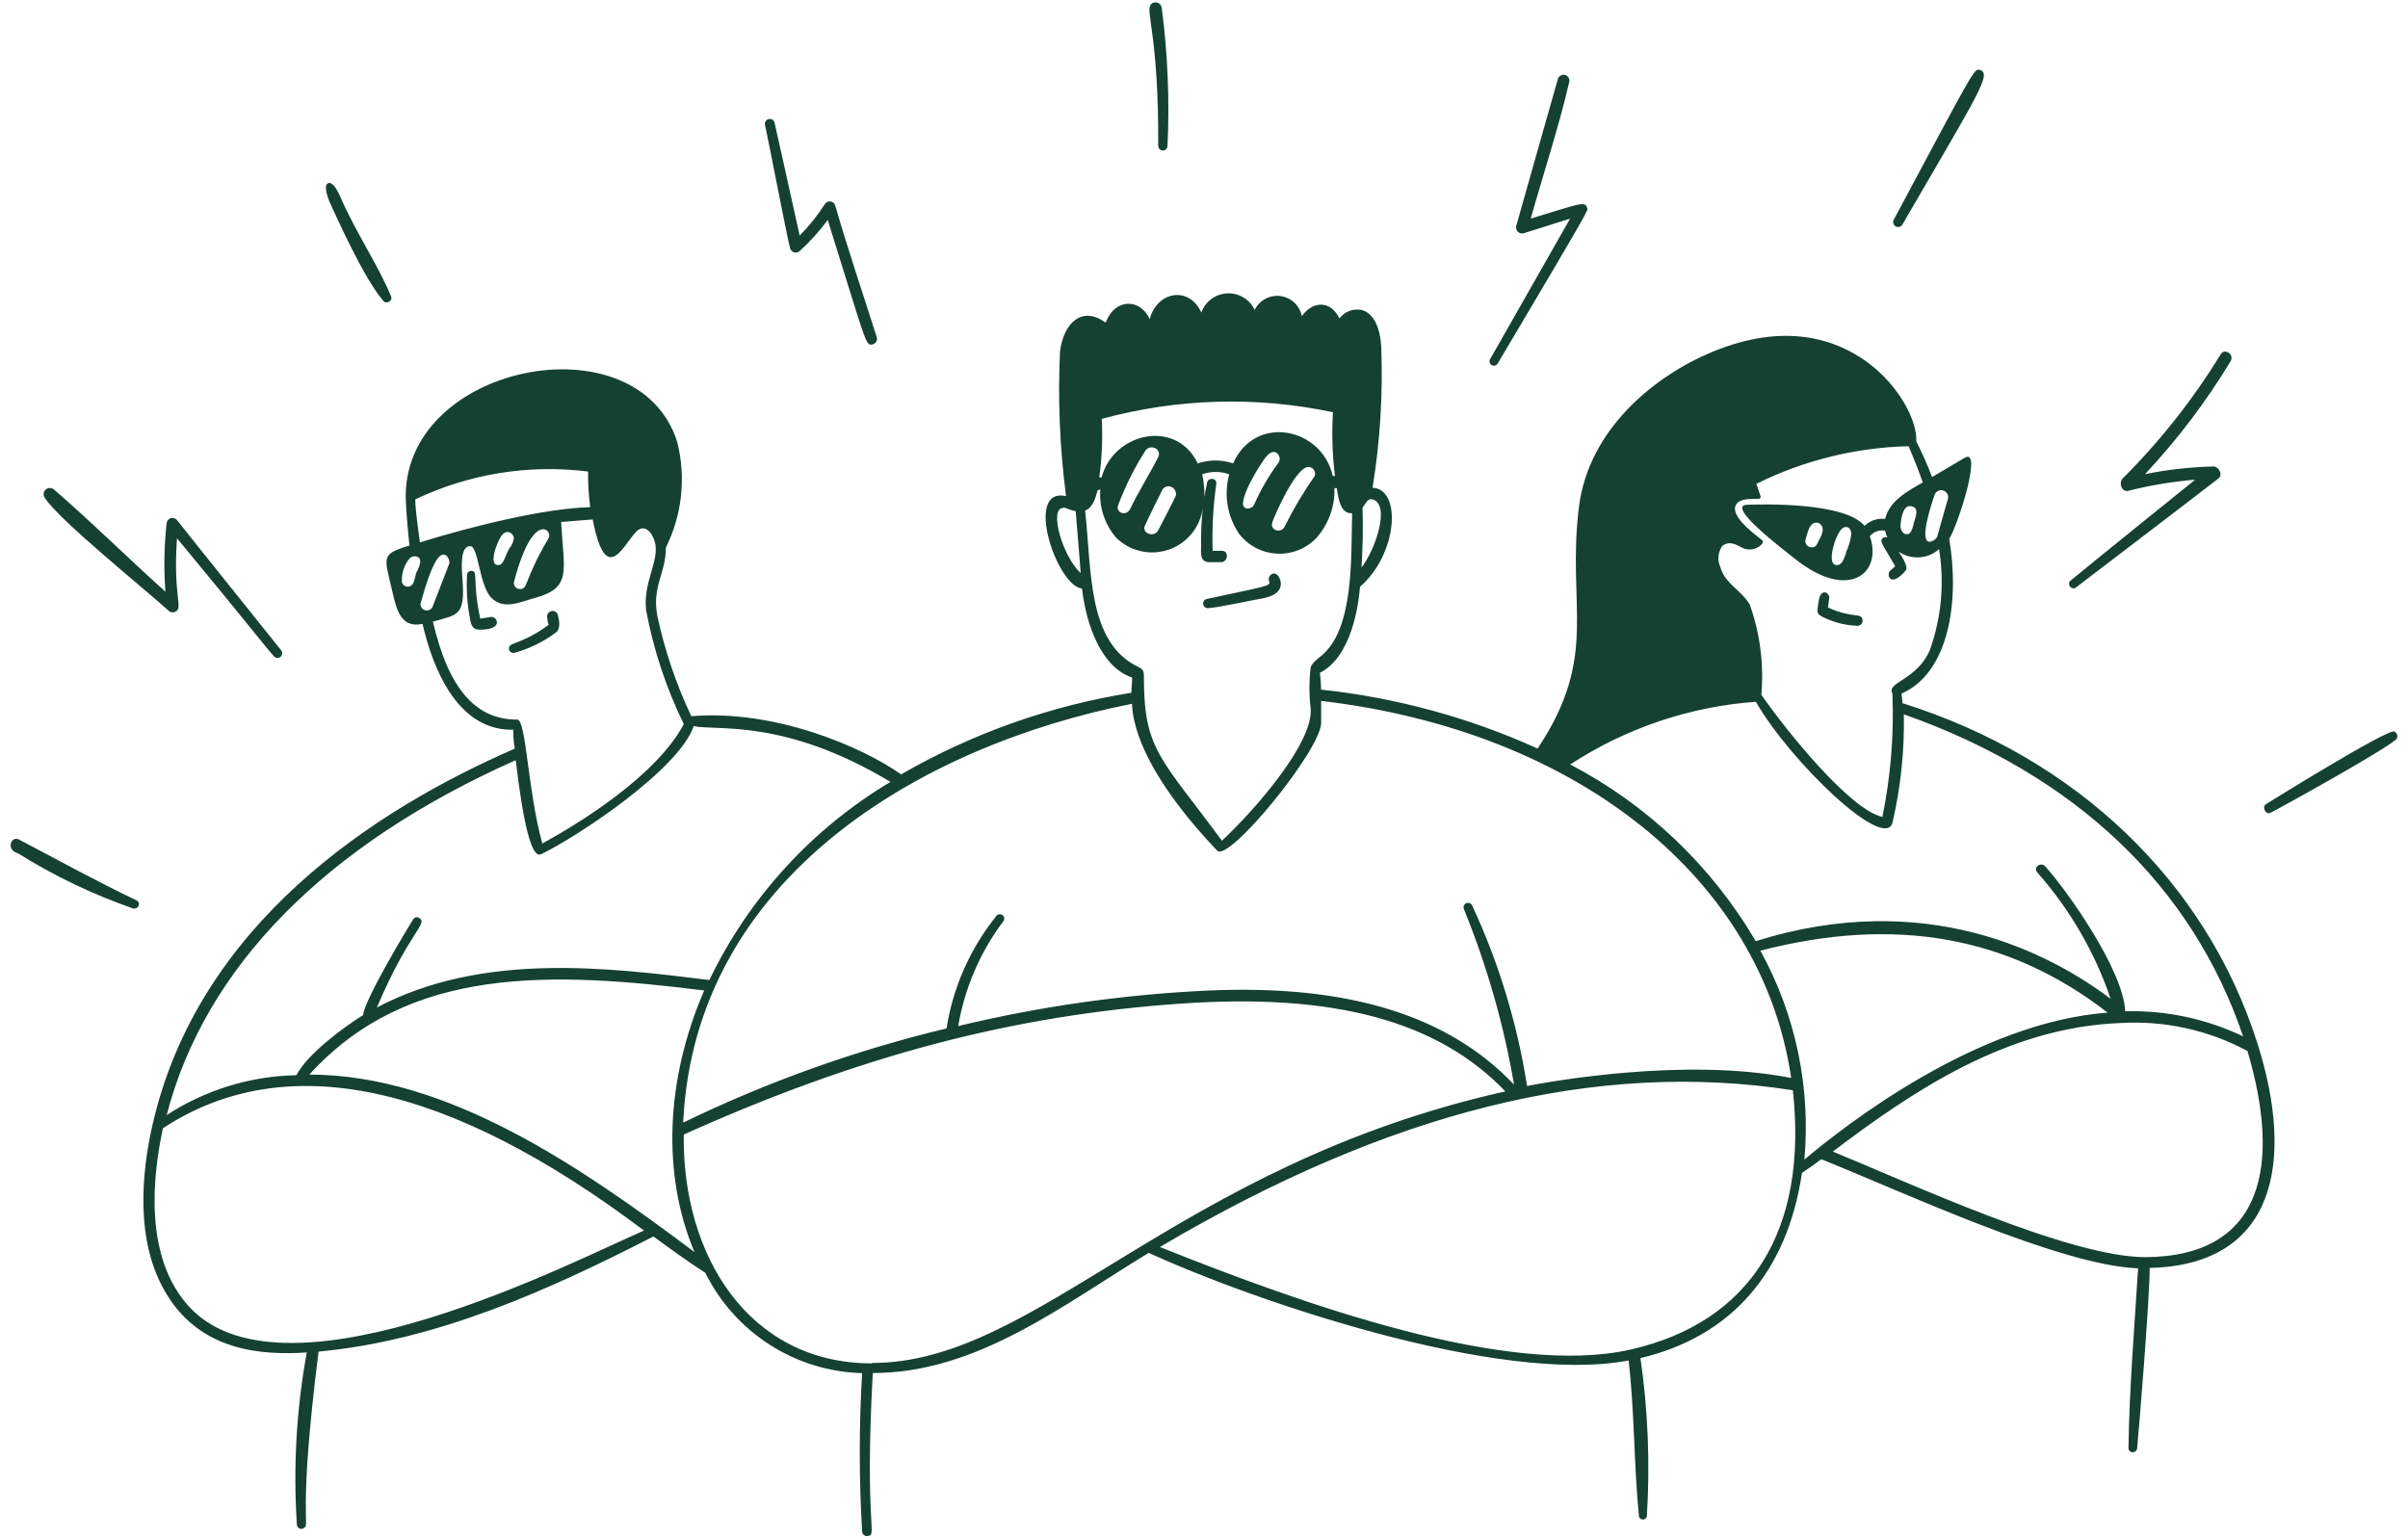 <svg width="144" height="92" viewBox="0 0 144 92" fill="none" xmlns="http://www.w3.org/2000/svg">
<path d="M109.035 36.918C109.682 37.237 110.391 37.411 111.113 37.428C111.153 37.423 111.192 37.41 111.228 37.391C111.263 37.37 111.295 37.344 111.32 37.312C111.345 37.279 111.363 37.243 111.374 37.203C111.385 37.164 111.388 37.123 111.383 37.083C111.323 36.61 110.79 37.015 109.313 36.333L109.388 35.778C109.425 35.62 109.238 35.365 109.035 35.44C108.833 35.515 108.78 35.755 108.72 36.19C108.66 36.625 108.63 36.715 109.035 36.918ZM30.75 39.048C31.653 38.802 32.5 38.387 33.248 37.825C33.54 37.6 33.443 37.075 33.36 36.775C33.337 36.697 33.285 36.631 33.216 36.589C33.146 36.546 33.064 36.531 32.984 36.546C32.904 36.561 32.832 36.605 32.783 36.669C32.733 36.734 32.709 36.814 32.715 36.895C32.729 37.058 32.76 37.218 32.805 37.375C31.028 38.673 30.338 38.35 30.443 38.875C30.466 38.935 30.509 38.985 30.565 39.017C30.622 39.048 30.687 39.059 30.75 39.048ZM28.71 37.66C30.21 37.66 29.7 36.775 29.295 36.91L28.718 37C28.223 34.653 28.62 34.158 28.193 34.143C28.128 34.139 28.065 34.16 28.016 34.202C27.966 34.244 27.936 34.303 27.93 34.368C27.877 35.295 27.945 36.225 28.133 37.135C28.215 37.54 28.365 37.66 28.71 37.66ZM72.263 36.37C72.69 36.37 74.94 35.883 75.323 35.823C75.885 35.725 76.553 35.553 76.598 34.945C76.598 34.57 76.328 34.135 76.02 34.36C75.956 34.405 75.909 34.47 75.886 34.545C75.863 34.619 75.865 34.7 75.893 34.773C76.005 35.065 75.765 35.043 72.143 35.83C72.076 35.851 72.02 35.896 71.985 35.956C71.95 36.016 71.939 36.087 71.954 36.156C71.969 36.224 72.009 36.283 72.066 36.323C72.124 36.363 72.194 36.38 72.263 36.37ZM22.935 18.01C23.1 18.198 23.505 18.01 23.385 17.725C22.635 15.895 21.255 13.855 20.385 11.845C20.25 11.523 19.98 10.975 19.718 10.945C19.685 10.941 19.651 10.945 19.621 10.958C19.59 10.972 19.564 10.993 19.545 11.02C19.38 11.245 19.62 11.868 19.733 12.13C20.078 12.873 21.75 16.653 22.935 18.01ZM47.25 14.845C47.264 14.904 47.293 14.958 47.335 15.001C47.376 15.045 47.428 15.077 47.486 15.095C47.543 15.112 47.605 15.114 47.663 15.101C47.722 15.087 47.776 15.059 47.82 15.018C48.439 14.454 49.002 13.831 49.5 13.158C51.75 20.358 51.75 20.613 52.103 20.613C52.153 20.611 52.203 20.599 52.248 20.577C52.294 20.554 52.334 20.523 52.366 20.483C52.398 20.444 52.421 20.399 52.434 20.35C52.447 20.301 52.449 20.25 52.44 20.2C51.6 17.545 50.715 14.95 49.95 12.303C49.933 12.237 49.897 12.178 49.846 12.132C49.795 12.087 49.732 12.058 49.665 12.048C49.598 12.039 49.529 12.049 49.468 12.078C49.406 12.107 49.355 12.154 49.32 12.213C48.889 12.89 48.386 13.519 47.82 14.088C47.37 12.033 46.32 7.338 46.32 7.338C46.301 7.262 46.253 7.197 46.186 7.157C46.119 7.117 46.039 7.105 45.964 7.124C45.888 7.143 45.823 7.191 45.783 7.258C45.743 7.325 45.731 7.405 45.75 7.48C46.005 8.643 47.093 14.328 47.25 14.845ZM8.183 53.86C5.768 52.705 3.615 51.52 1.14 50.215C0.66 49.96 0.33 50.838 1.08 51.04C3.241 52.389 5.545 53.493 7.95 54.333C8.25 54.415 8.46 54.025 8.183 53.86ZM10.103 36.543C10.154 36.588 10.218 36.617 10.287 36.625C10.355 36.633 10.424 36.62 10.485 36.588C10.98 36.348 10.343 35.755 10.583 32.193C16.665 39.535 16.328 39.348 16.583 39.348C16.635 39.351 16.688 39.339 16.734 39.313C16.781 39.288 16.819 39.249 16.844 39.203C16.869 39.157 16.881 39.104 16.877 39.051C16.873 38.998 16.854 38.948 16.823 38.905C15.87 37.705 11.7 32.523 10.59 31.113C10.548 31.06 10.492 31.02 10.429 30.998C10.365 30.976 10.296 30.973 10.231 30.988C10.165 31.004 10.106 31.038 10.059 31.087C10.012 31.136 9.981 31.197 9.968 31.263C9.815 32.632 9.79 34.013 9.893 35.388C7.643 33.37 5.49 31.233 3.218 29.268C3.149 29.212 3.063 29.183 2.975 29.185C2.886 29.187 2.802 29.22 2.735 29.278C2.669 29.337 2.626 29.416 2.612 29.503C2.599 29.591 2.617 29.68 2.663 29.755C3.548 31.128 8.543 35.125 10.103 36.543ZM69.263 8.725C69.263 8.799 69.292 8.869 69.344 8.921C69.396 8.973 69.466 9.003 69.54 9.003C69.614 9.003 69.684 8.973 69.736 8.921C69.788 8.869 69.818 8.799 69.818 8.725C69.946 5.97 69.831 3.21 69.473 0.475C69.465 0.403 69.436 0.335 69.391 0.278C69.345 0.222 69.284 0.18 69.215 0.158C69.146 0.136 69.072 0.134 69.001 0.153C68.931 0.172 68.868 0.211 68.82 0.265C68.483 0.7 69.293 2.073 69.263 8.725ZM89.558 21.753C95.265 12.123 94.958 12.603 94.913 12.43C94.785 11.995 94.425 12.205 91.538 13.075C92.288 10.413 93.225 7.57 93.848 4.878C93.861 4.791 93.84 4.702 93.791 4.629C93.742 4.556 93.667 4.504 93.582 4.483C93.496 4.463 93.406 4.475 93.329 4.517C93.252 4.56 93.193 4.629 93.165 4.713C92.318 7.713 91.478 10.645 90.668 13.525C90.654 13.585 90.657 13.647 90.674 13.705C90.692 13.763 90.723 13.816 90.767 13.859C90.81 13.902 90.864 13.933 90.923 13.949C90.981 13.966 91.043 13.967 91.103 13.953C91.103 13.953 93.09 13.338 93.893 13.075L89.1 21.498C89.072 21.558 89.067 21.627 89.088 21.69C89.108 21.753 89.152 21.806 89.21 21.839C89.268 21.871 89.336 21.88 89.401 21.864C89.465 21.848 89.521 21.808 89.558 21.753ZM143.183 43.75C142.793 43.563 135.578 48.048 135.503 48.1C135.24 48.288 135.503 48.753 135.773 48.61C136.208 48.415 143.1 44.583 143.333 44.17C143.35 44.133 143.361 44.092 143.363 44.051C143.365 44.009 143.359 43.968 143.345 43.929C143.331 43.89 143.309 43.854 143.281 43.823C143.254 43.793 143.22 43.768 143.183 43.75ZM124.088 35.178C124.088 35.178 131.318 29.665 132.668 28.615C132.96 28.383 132.668 27.865 132.323 27.903C130.962 27.935 129.606 28.088 128.273 28.36C130.209 26.295 131.923 24.032 133.388 21.61C133.635 21.205 133.035 20.785 132.795 21.198C131.143 23.893 129.177 26.383 126.938 28.615C126.698 28.848 126.848 29.418 127.238 29.365C128.561 29.028 129.911 28.802 131.273 28.69C131.273 28.69 125.543 33.303 123.773 34.765C123.743 34.813 123.728 34.869 123.731 34.925C123.734 34.981 123.753 35.035 123.788 35.08C123.822 35.125 123.869 35.158 123.922 35.176C123.976 35.193 124.034 35.194 124.088 35.178ZM113.745 13.465C118.35 5.53 119.153 4.375 118.38 4.18C118.05 4.098 118.065 4.128 113.228 13.18C113.205 13.247 113.206 13.319 113.232 13.385C113.257 13.451 113.305 13.506 113.367 13.54C113.429 13.574 113.5 13.585 113.57 13.571C113.639 13.557 113.701 13.52 113.745 13.465Z" fill="#154132"/>
<path d="M135 62.418C131.94 52.765 124.208 45.34 113.768 42.055C113.761 41.864 113.741 41.673 113.708 41.485C116.558 40.24 117.195 35.958 116.565 32.23C117.113 31.338 118.568 26.748 117.495 27.378L115.538 28.533C115.26 27.783 114.938 27.085 114.593 26.395C114.668 25.195 113.573 23.05 111.645 21.648C109.875 20.358 106.83 19.203 102.39 21.048C98.925 22.488 95.018 25.668 94.425 30.288C93.675 36.288 95.663 39.198 91.95 44.77C87.848 42.913 83.476 41.723 78.998 41.245C78.998 40.909 78.975 40.573 78.93 40.24C80.843 39.273 81.248 36.123 81.33 35.095C83.58 33.145 83.843 29.26 82.08 29.17C82.533 26.387 82.707 23.565 82.598 20.748C82.5 19 81.75 18.61 81.405 18.535C81.162 18.489 80.91 18.512 80.68 18.603C80.449 18.693 80.248 18.846 80.1 19.045C79.538 17.898 78.458 18.04 77.85 18.91C77.791 18.601 77.635 18.319 77.407 18.103C77.178 17.888 76.887 17.749 76.575 17.708C76.264 17.666 75.947 17.724 75.669 17.872C75.392 18.021 75.169 18.253 75.03 18.535C74.885 18.226 74.651 17.966 74.358 17.79C74.064 17.614 73.725 17.529 73.384 17.545C73.042 17.562 72.713 17.68 72.439 17.885C72.165 18.089 71.957 18.37 71.843 18.693C71.093 17.065 69.18 17.44 68.753 19.09C68.19 17.823 66.653 17.83 66.12 19.3C64.718 18.265 63.615 19.3 63.39 21.003C63.254 23.898 63.375 26.799 63.75 29.673C61.208 29.103 63.188 35.058 64.703 35.2C64.965 37.45 65.895 39.925 67.703 40.525C67.703 40.825 67.658 41.133 67.658 41.433C62.809 42.207 58.142 43.862 53.888 46.315C51.548 44.665 46.343 42.423 41.34 42.835C40.434 40.92 39.752 38.907 39.308 36.835C38.978 35.028 39.825 34.315 39.818 32.755C40.789 30.798 41.031 28.559 40.5 26.44C38.138 18.94 23.865 21.79 24.27 30.025C24.323 30.963 24.405 31.9 24.488 32.628C22.725 33.16 22.988 33.288 23.475 35.433C23.738 36.603 24.038 37.57 25.268 37.315C25.83 39.753 27.248 43.645 30.593 43.645C30.795 43.645 30.593 43.518 30.78 44.778C22.388 48.43 11.85 55.278 9.12 67.278C8.46 70.173 8.063 74.283 9.953 77.388C12.03 80.845 15.705 81.063 18.345 80.89C17.727 84.285 17.528 87.744 17.753 91.188C17.754 91.236 17.769 91.282 17.795 91.323C17.821 91.363 17.858 91.396 17.901 91.417C17.945 91.438 17.993 91.446 18.041 91.441C18.089 91.437 18.134 91.419 18.173 91.39C18.578 91.15 17.783 90.895 19.05 80.838C26.115 80.185 32.85 77.148 39.075 73.953C40.103 74.703 41.123 75.453 42.18 76.128C43.05 77.886 44.382 79.373 46.034 80.43C47.686 81.488 49.595 82.074 51.555 82.128C51.368 85.285 51.368 88.45 51.555 91.608C51.558 91.646 51.569 91.683 51.586 91.717C51.604 91.751 51.628 91.781 51.657 91.806C51.687 91.83 51.721 91.849 51.757 91.86C51.794 91.871 51.832 91.874 51.87 91.87C52.515 91.81 51.683 91.488 52.193 82.12C58.433 82.12 63.555 78.048 68.693 74.935C74.738 77.703 89.558 82.855 97.395 81.37C97.755 84.565 97.703 87.595 98.01 90.685C98.02 90.741 98.049 90.791 98.093 90.827C98.136 90.863 98.19 90.883 98.247 90.883C98.303 90.883 98.358 90.863 98.401 90.827C98.444 90.791 98.473 90.741 98.483 90.685C98.68 87.528 98.552 84.359 98.1 81.228C103.538 79.938 106.875 76.105 107.76 70.15C108.12 69.91 108.51 69.64 108.915 69.333C113.558 71.185 123.165 75.693 127.86 75.858C127.643 79.345 127.335 83.028 127.283 86.643C127.293 86.704 127.325 86.759 127.372 86.799C127.42 86.839 127.48 86.861 127.542 86.861C127.604 86.861 127.664 86.839 127.711 86.799C127.758 86.759 127.79 86.704 127.8 86.643C127.905 85.645 128.588 77.133 128.55 75.835C136.065 75.663 137.25 69.513 135 62.418ZM81.48 30.363C81.683 30.093 81.795 29.778 82.088 29.868C83.138 30.175 82.298 32.785 81.42 33.948C81.495 32.755 81.518 31.548 81.48 30.363ZM63.578 30.363C63.818 30.363 63.788 30.468 64.328 30.573L64.628 34.278C63.518 33.25 62.715 30.378 63.578 30.378V30.363ZM115.688 29.613C115.72 29.507 115.792 29.419 115.889 29.367C115.986 29.315 116.1 29.303 116.205 29.335C116.311 29.367 116.399 29.439 116.451 29.536C116.503 29.633 116.515 29.747 116.483 29.853C116.22 30.783 116.018 31.458 115.845 32.103C115.801 32.183 115.739 32.252 115.663 32.304C115.588 32.356 115.501 32.39 115.41 32.403C114.75 32.425 115.455 30.288 115.688 29.598V29.613ZM103.065 32.613C103.493 32.29 104.01 32.703 104.093 32.71C104.798 33.16 105.593 32.508 105.39 32.32L105.24 32.2C104.685 31.765 103.545 30.865 103.785 30.25C103.965 29.785 104.7 29.853 105.18 29.83C105.197 29.83 105.214 29.825 105.229 29.817C105.244 29.809 105.257 29.798 105.268 29.784C105.278 29.771 105.285 29.755 105.288 29.738C105.291 29.721 105.29 29.704 105.285 29.688C105.21 29.448 105.12 29.208 105.03 28.938C107.865 27.532 110.973 26.764 114.135 26.688C114.458 27.438 114.735 28.15 114.983 28.855C114.045 29.388 112.98 29.973 112.733 31.038C112.51 31.01 112.284 31.033 112.071 31.104C111.858 31.175 111.664 31.294 111.503 31.45C110.325 30.033 105.45 30.153 104.468 30.19C103.2 30.243 106.545 32.8 107.468 33.52C110.565 35.928 112.59 34.27 111.818 32.073C111.926 31.94 112.068 31.839 112.23 31.781C112.391 31.723 112.565 31.709 112.733 31.743C112.761 31.885 112.806 32.024 112.868 32.155C112.831 32.137 112.79 32.127 112.748 32.127C112.706 32.127 112.665 32.137 112.628 32.155C112.32 32.35 112.628 32.613 113.333 33.865C113.246 33.954 113.153 34.036 113.055 34.113C112.77 34.323 113.018 35.238 113.97 34.113C114.113 33.94 113.843 33.438 113.543 32.995C113.905 33.242 114.339 33.361 114.776 33.334C115.213 33.307 115.629 33.135 115.958 32.845C116.286 34.859 116.1 36.922 115.418 38.845C114.668 40.683 112.785 40.788 113.168 41.485C113.267 43.958 113.065 46.433 112.568 48.858C110.64 48.438 106.845 43.735 105.33 41.553C105.487 39.729 105.252 37.893 104.64 36.168C104.138 35.298 103.14 34.9 102.878 33.918C102.775 33.699 102.739 33.454 102.772 33.215C102.805 32.975 102.907 32.751 103.065 32.568V32.613ZM114.435 31.36C114.353 31.608 114.3 31.953 114.03 31.953C113.76 31.953 113.625 31.638 113.655 31.368C113.685 31.098 113.76 30.475 114.045 30.31C114.1 30.283 114.16 30.269 114.222 30.269C114.283 30.269 114.343 30.283 114.398 30.31C114.75 30.408 114.563 30.933 114.435 31.315V31.36ZM110.393 33.085C110.31 33.288 110.228 33.655 109.988 33.768C109.946 33.788 109.9 33.799 109.853 33.799C109.806 33.799 109.76 33.788 109.718 33.768C109.268 33.603 109.763 31.93 110.168 31.608C110.203 31.572 110.247 31.545 110.295 31.531C110.344 31.516 110.395 31.514 110.444 31.524C110.494 31.535 110.539 31.558 110.578 31.59C110.616 31.623 110.645 31.665 110.663 31.713C110.82 32.058 110.438 32.928 110.393 33.04V33.085ZM108.75 32.358C108.653 32.553 108.608 32.733 108.353 32.733C108.293 32.737 108.233 32.726 108.178 32.702C108.123 32.677 108.075 32.64 108.038 32.592C108.001 32.545 107.976 32.489 107.966 32.43C107.955 32.371 107.959 32.31 107.978 32.253C108.06 32.005 108.15 31.443 108.45 31.293C108.498 31.271 108.549 31.259 108.602 31.257C108.654 31.256 108.706 31.266 108.755 31.285C108.803 31.305 108.847 31.334 108.884 31.372C108.92 31.409 108.949 31.454 108.968 31.503C109.073 31.75 108.9 32.088 108.75 32.358ZM105 41.973C107.13 45.648 112.74 50.973 113.175 49.188C113.666 47.069 113.893 44.897 113.85 42.723C124.125 46.353 131.1 53.005 134.138 61.983C131.939 60.933 129.523 60.419 127.088 60.483C126.983 58.015 123.6 53.245 122.303 51.813C122.04 51.52 121.553 51.895 121.838 52.188C123.783 54.391 125.272 56.958 126.218 59.74C122.543 56.973 115.14 53.11 104.993 56.29C102.36 51.797 98.516 48.134 93.9 45.723C97.222 43.55 101.042 42.26 105 41.973ZM65.888 25.053C70.398 23.822 75.137 23.685 79.71 24.655C79.633 25.926 79.674 27.201 79.83 28.465H79.695C79.073 25.6 75.083 24.715 73.74 27.715C73.055 27.483 72.311 27.483 71.625 27.715C70.328 25.015 66.57 25.885 65.88 28.555H65.738C65.895 27.395 65.946 26.222 65.888 25.053ZM76.088 31.225C76.223 30.843 77.438 28.008 78.225 27.925C78.291 27.924 78.356 27.939 78.414 27.968C78.473 27.997 78.524 28.04 78.563 28.093C78.602 28.146 78.627 28.207 78.638 28.272C78.648 28.337 78.643 28.403 78.623 28.465C77.953 29.419 77.357 30.422 76.838 31.465C76.65 31.93 75.915 31.75 76.088 31.225ZM75 30.175C74.91 30.4 74.505 30.535 74.363 30.273C74.22 30.01 74.565 29.013 75.54 27.55C75.788 27.183 76.02 27.003 76.223 27.033C76.289 27.051 76.349 27.086 76.398 27.134C76.448 27.181 76.485 27.24 76.506 27.305C76.528 27.37 76.533 27.439 76.522 27.507C76.51 27.575 76.482 27.638 76.44 27.693C75.87 28.464 75.387 29.297 75 30.175ZM68.475 31.42C68.798 30.715 69.158 30.003 69.503 29.305C69.54 29.238 69.594 29.182 69.66 29.143C69.726 29.104 69.801 29.083 69.878 29.083C69.955 29.083 70.03 29.104 70.096 29.143C70.162 29.182 70.216 29.238 70.253 29.305C70.3 29.376 70.325 29.46 70.325 29.545C70.325 29.631 70.3 29.714 70.253 29.785C69.923 30.438 69.585 31.12 69.225 31.78C68.94 32.155 68.25 31.87 68.475 31.42ZM67.568 30.475L67.523 30.528C67.29 30.865 66.705 30.648 66.863 30.22C67.296 29.068 67.849 27.964 68.513 26.928C68.835 26.538 69.488 26.875 69.263 27.333C68.73 28.398 68.078 29.395 67.568 30.475ZM64.89 30.543C65.37 30.34 65.505 29.793 65.64 29.32L65.798 29.275C65.759 29.795 65.823 30.318 65.986 30.814C66.149 31.309 66.409 31.768 66.75 32.163C67.155 32.56 67.662 32.837 68.215 32.963C68.767 33.089 69.344 33.059 69.881 32.876C70.418 32.693 70.893 32.365 71.254 31.928C71.615 31.491 71.847 30.962 71.925 30.4C71.848 31.122 71.815 31.849 71.828 32.575C71.828 33.025 71.723 33.588 72.278 33.625H73.028C73.418 33.625 73.523 32.95 73.073 32.943H72.518C72.474 31.606 72.547 30.269 72.735 28.945C72.788 28.578 72.255 28.525 72.18 28.87C71.85 30.483 72.18 29.56 71.888 28.368C72.412 28.18 72.984 28.18 73.508 28.368C73.343 28.969 73.31 29.599 73.412 30.214C73.515 30.829 73.749 31.415 74.1 31.93C74.368 32.276 74.706 32.561 75.093 32.765C75.48 32.969 75.906 33.087 76.343 33.112C76.78 33.137 77.217 33.068 77.624 32.909C78.032 32.751 78.4 32.506 78.705 32.193C79.442 31.37 79.834 30.296 79.8 29.193H79.943C80.033 29.845 80.168 30.745 80.858 30.693C80.783 33.258 81.008 37.653 78.975 39.258C78.713 39.468 78.413 39.708 78.375 39.948C78.281 40.742 78.281 41.545 78.375 42.34C78.593 44.418 74.955 48.528 73.073 50.283C69.443 45.348 68.4 44.86 68.408 40.533C68.408 40.098 68.355 40.03 68.055 39.88C65.018 38.41 65.295 34.173 64.89 30.543ZM67.695 42.093C67.778 44.395 69.585 47.508 72.773 50.86C73.418 51.7 79.118 44.703 79.005 43.188V41.92C94.358 43.728 105.36 52.563 107.115 64.473C100.74 63.22 92.685 64.69 91.32 64.953C90.735 61.223 89.632 57.593 88.043 54.168C88.016 54.101 87.964 54.048 87.898 54.02C87.832 53.992 87.757 53.991 87.69 54.018C87.624 54.044 87.57 54.097 87.542 54.163C87.514 54.229 87.513 54.303 87.54 54.37C88.919 57.751 89.925 61.271 90.54 64.87C86.595 60.715 80.595 58.87 72.233 59.245C67.199 59.478 62.2 60.189 57.3 61.368C57.692 59.081 58.626 56.92 60.023 55.068C60.053 55.012 60.063 54.947 60.049 54.885C60.035 54.822 59.999 54.767 59.948 54.73C59.896 54.692 59.833 54.674 59.77 54.68C59.706 54.686 59.647 54.714 59.603 54.76C58.027 56.707 56.992 59.035 56.603 61.51C51.165 62.815 45.885 64.703 40.853 67.143C41.543 52.45 55.125 44.575 67.695 42.093ZM35.168 28.203C35.16 28.915 35.203 29.627 35.295 30.333C32.595 30.4 28.305 31.45 25.11 32.44C25.028 31.78 24.84 30.58 24.833 29.868C28.048 28.335 31.634 27.758 35.168 28.203ZM32.783 32.23C31.283 34.78 31.605 35.23 31.103 35.23C31.047 35.233 30.99 35.223 30.939 35.2C30.887 35.178 30.841 35.143 30.806 35.099C30.771 35.054 30.747 35.002 30.736 34.947C30.725 34.892 30.727 34.834 30.743 34.78C31.425 32.2 32.078 31.72 32.408 31.66C32.48 31.645 32.554 31.653 32.622 31.681C32.69 31.709 32.748 31.757 32.788 31.818C32.829 31.88 32.85 31.952 32.849 32.025C32.848 32.098 32.825 32.17 32.783 32.23ZM30.465 32.793C30.188 33.25 30.12 33.888 29.715 33.79C29.31 33.693 29.603 32.778 29.843 32.29C30.083 31.803 30.293 31.795 30.435 31.833C30.516 31.854 30.587 31.901 30.64 31.965C30.692 32.03 30.723 32.109 30.728 32.193C30.698 32.413 30.608 32.621 30.465 32.793ZM24.885 34.293C24.803 34.488 24.795 35.088 24.39 35.088C24.312 35.091 24.234 35.067 24.17 35.021C24.106 34.975 24.06 34.908 24.038 34.833C23.998 34.308 24.165 33.788 24.503 33.385C24.573 33.323 24.66 33.284 24.753 33.275C24.846 33.265 24.94 33.286 25.02 33.333C25.2 33.453 25.163 33.768 24.885 34.27V34.293ZM25.163 36.04C25.845 33.588 26.235 33.228 26.468 33.175C26.516 33.164 26.566 33.167 26.612 33.183C26.658 33.199 26.699 33.227 26.73 33.265C26.832 33.383 26.884 33.537 26.873 33.693L25.883 36.25C25.852 36.346 25.785 36.425 25.695 36.471C25.606 36.516 25.502 36.525 25.407 36.494C25.311 36.463 25.232 36.395 25.186 36.306C25.14 36.217 25.132 36.113 25.163 36.018V36.04ZM25.913 37.173C27.353 36.753 27.818 36.873 27.66 34.683C27.608 34.06 27.488 32.643 28.118 32.665C28.628 32.665 28.643 35.035 29.4 35.77C30.158 36.505 31.14 35.988 31.965 35.77C34.215 35.155 33.72 34.195 33.555 31.218L35.445 31.068C36.293 35.463 37.433 32.17 38.198 31.675C38.685 31.368 39.105 32.043 39.195 32.56C39.368 33.67 38.445 34.885 38.64 36.513C39.082 38.868 39.839 41.154 40.89 43.308C39.248 46.428 34.53 49.308 32.43 50.448C31.545 47.238 31.47 43.023 30.93 43.038C28.44 43.053 26.805 41.17 25.883 37.15L25.913 37.173ZM30.848 45.498C30.983 46.63 31.538 51.498 32.348 51.093C34.388 50.133 40.598 46.053 41.483 43.428C42.795 43.728 46.89 42.933 53.25 46.765C48.557 49.569 44.791 53.689 42.42 58.615C36.353 57.865 28.845 56.928 22.538 60.258C24.465 55.713 25.62 55.263 25.073 54.903C25.044 54.883 25.013 54.87 24.979 54.863C24.945 54.856 24.91 54.856 24.877 54.863C24.843 54.87 24.811 54.884 24.783 54.904C24.755 54.923 24.731 54.949 24.713 54.978C24.518 55.27 21.78 59.793 21.713 60.715C20.655 61.36 18.398 63.01 17.723 64.308C14.966 64.361 12.279 65.188 9.968 66.693C12.248 57.865 19.455 50.538 30.818 45.475L30.848 45.498ZM11.4 78.25C8.535 75.25 9.15 70.233 9.743 67.48C17.063 62.673 26.738 64.728 38.513 73.6C34.553 75.295 17.25 84.318 11.4 78.25ZM18.48 64.293C24.435 57.7 33.045 58.12 42.113 59.238C39.788 64.6 39.585 70.263 41.528 74.883C34.778 69.828 26.805 64.27 18.48 64.27V64.293ZM52.14 81.543C44.753 81.543 40.785 75.055 40.89 67.855C51.39 63.138 60.563 60.723 70.613 60.025C79.793 59.388 85.973 61.06 90.023 65.275C70.238 69.708 62.07 81.52 52.14 81.52V81.543ZM97.5 80.718C90.158 82.375 78 78.04 69.36 74.583C83.13 66.453 95.52 63.385 107.213 65.208C108.135 73.585 104.685 79.09 97.5 80.718ZM107.903 69.363C108.292 65.026 107.375 60.672 105.27 56.86C113.325 54.775 120.128 55.99 126.038 60.565C118.275 61.143 110.453 67.203 107.895 69.363H107.903ZM128.303 75.19C123.713 75.19 114.053 70.69 109.605 68.875C114.36 65.275 119.993 61.458 126.773 61.188C129.422 61.024 132.063 61.603 134.4 62.86C136.41 69.64 135.405 75.145 128.295 75.19H128.303Z" fill="#154132"/>
</svg>

